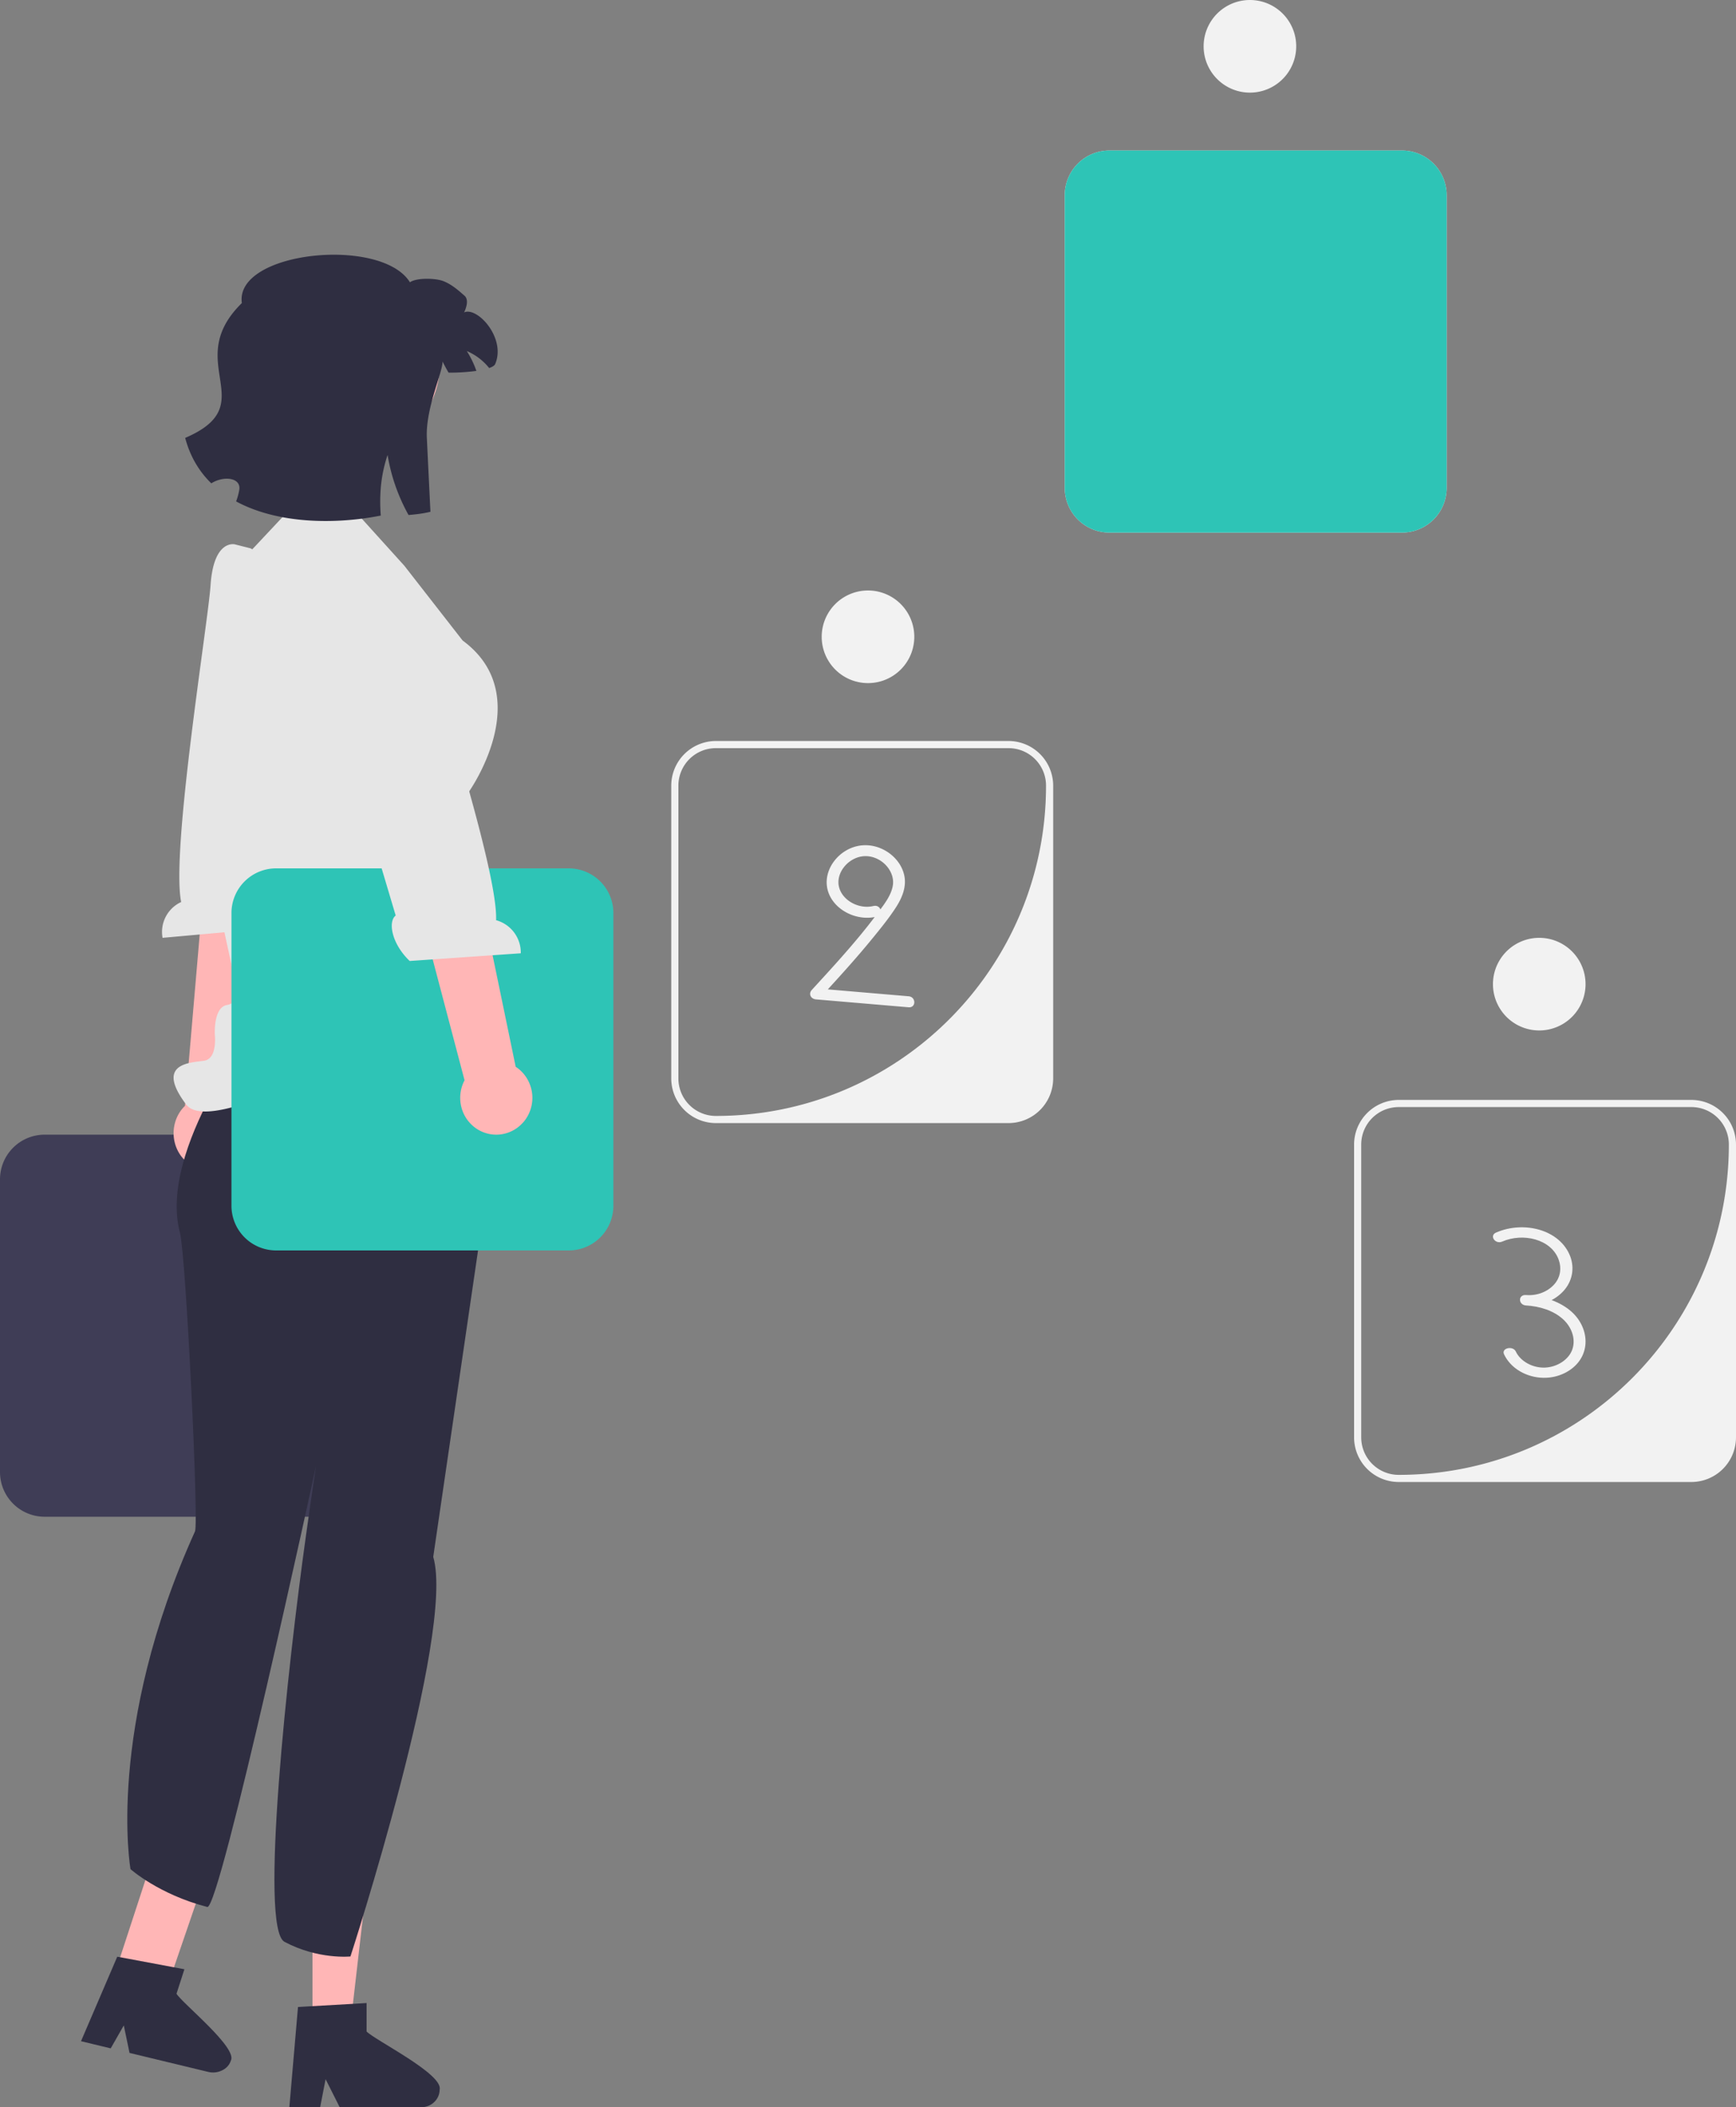 <?xml version="1.0" encoding="UTF-8"?> <svg xmlns="http://www.w3.org/2000/svg" width="150" height="182"><rect width="100%" height="100%" fill="#808080" stroke="none"/><g fill-rule="nonzero" fill="none"><path d="M121.145 46h-25.29A3.86 3.86 0 0 1 92 42.145v-25.29A3.86 3.86 0 0 1 95.855 13h25.29A3.86 3.86 0 0 1 125 16.855v25.29A3.86 3.86 0 0 1 121.145 46zm-25.29-32.383a3.238 3.238 0 0 0-3.238 3.238v25.29a3.238 3.238 0 0 0 3.238 3.238h17.715c5.971 0 10.813-4.842 10.813-10.813V16.855a3.237 3.237 0 0 0-3.238-3.238h-25.29z" fill="#F2F2F2"></path><path d="M121.145 46h-25.29A3.86 3.86 0 0 1 92 42.145v-25.29A3.86 3.86 0 0 1 95.855 13h25.29A3.86 3.86 0 0 1 125 16.855v25.29A3.86 3.86 0 0 1 121.145 46z" fill="#2EC4B6"></path><path d="M108 8a4 4 0 1 0 0-8 4 4 0 0 0 0 8zM87.144 97H61.855A3.86 3.86 0 0 1 58 93.145v-25.29A3.86 3.86 0 0 1 61.855 64h25.29A3.86 3.86 0 0 1 91 67.855v25.29A3.86 3.86 0 0 1 87.144 97zM61.855 64.617a3.238 3.238 0 0 0-3.238 3.238v25.29a3.238 3.238 0 0 0 3.238 3.238c15.757 0 28.528-12.771 28.528-28.528a3.238 3.238 0 0 0-3.239-3.238H61.855zM75 59a4 4 0 1 0 0-8 4 4 0 0 0 0 8z" fill="#F2F2F2"></path><path d="M75.472 78.249c-1.26.31-2.724-.482-2.987-1.687-.276-1.252.915-2.608 2.287-2.618 1.393-.01 2.594 1.293 2.369 2.564-.143.806-.68 1.51-1.167 2.169a50.468 50.468 0 0 1-1.693 2.161c-1.321 1.598-2.735 3.132-4.141 4.667-.3.326-.089.773.362.811l8.008.682c.655.057.652-.898 0-.951l-8.008-.682.362.812c1.55-1.69 3.1-3.383 4.543-5.155.69-.846 1.39-1.705 1.983-2.615.522-.799.918-1.712.768-2.663-.26-1.638-2.014-2.954-3.806-2.716-1.778.238-3.15 1.927-2.891 3.579.28 1.813 2.413 3.02 4.287 2.561.635-.159.366-1.075-.273-.916l-.003-.003zM146.145 128h-25.29a3.86 3.86 0 0 1-3.855-3.855v-25.29A3.86 3.86 0 0 1 120.855 95h25.29A3.86 3.86 0 0 1 150 98.855v25.29a3.86 3.86 0 0 1-3.855 3.855zm-25.29-32.383a3.238 3.238 0 0 0-3.238 3.238v25.29a3.238 3.238 0 0 0 3.238 3.238c15.757 0 28.528-12.771 28.528-28.528a3.237 3.237 0 0 0-3.238-3.238h-25.29zM133 89a4 4 0 1 0 0-8 4 4 0 0 0 0 8z" fill="#F2F2F2"></path><path d="M129.797 107.235c1.803-.784 4.204-.21 4.865 1.518.28.743.19 1.562-.38 2.19-.583.643-1.494.988-2.439.907v.9c1.18.067 2.362.43 3.192 1.172.755.673 1.135 1.697.83 2.606-.296.883-1.288 1.541-2.36 1.59-1.068.047-2.13-.538-2.53-1.388-.25-.532-1.274-.3-1.017.24.897 1.898 3.635 2.675 5.604 1.414 2.007-1.288 1.803-3.822.073-5.225-1.026-.831-2.4-1.231-3.792-1.31-.686-.038-.664.845 0 .902 1.254.108 2.495-.415 3.258-1.256.766-.846.96-1.967.577-2.982-.876-2.303-3.99-3.11-6.412-2.057-.605.265-.07 1.04.53.779z" fill="#F2F2F2"></path><path d="M29.145 131H3.855A3.86 3.86 0 0 1 0 127.145v-25.29A3.86 3.86 0 0 1 3.855 98h25.29A3.86 3.86 0 0 1 33 101.855v25.29A3.86 3.86 0 0 1 29.145 131z" fill="#3F3D56"></path><path d="M19.208 100.64c1.408-.798 1.954-2.692 1.22-4.223a3.149 3.149 0 0 0-.254-.432L24 68l-5.656.04-2.36 27.473c-.977.931-1.286 2.497-.656 3.805.735 1.531 2.475 2.126 3.883 1.326l-.003-.003z" fill="#FFB6B6"></path><path d="M20.307 47.02s-1.847-.5-2.114 3.537c-.216 3.234-3.439 22.941-2.539 27.35A2.841 2.841 0 0 0 14.047 81l9.323-.838c1.279-1.692 1.285-3.584.554-3.98l.75-5.807L29 51.46l-7.354-4.102-1.34-.338z" fill="#E6E6E6"></path><path fill="#FFB6B6" d="M27 174h3.387L32 160h-5z"></path><path d="M31.675 175.454V173l-.985.06-4.012.229-.93.056-.709 8.216L25 182h2.663l.084-.437.387-1.986.998 1.986.218.437h7.056c.422 0 .806-.16 1.086-.42.308-.28.497-.672.497-1.111.3-1.344-5.57-4.246-6.317-5.012l.003-.003z" fill="#2F2E41"></path><path fill="#FFB6B6" d="m10 170.216 4.66.784L19 158.35 14.323 157z"></path><path d="m15.25 172.2.683-2.117-.965-.18-3.927-.735-.91-.168-2.972 6.926-.159.371 2.565.619.205-.358.926-1.624.407 1.948.087.427 6.798 1.64c.406.098.819.05 1.164-.113.373-.168.666-.463.786-.843.66-1.089-4.184-4.958-4.687-5.796v.003zM42.908 97.046l.092-.983L39.062 85l-16.788 3.316s-8.653 10.92-6.727 18.144c.522 1.96 1.637 25.06 1.303 25.802-7.732 17.108-5.573 29.175-5.573 29.175s2.445 2.183 6.632 3.266c1.094.283 9.4-38.1 9.4-38.1s-.365 2.396-.875 6.04c-1.576 11.248-4.052 33.897-1.853 35.071 2.913 1.552 5.699 1.265 5.699 1.265s9.08-27.945 7.154-34.515" fill="#2F2E41"></path><path d="m34.95 48.877-5.102-5.644L25.971 43l-5.226 5.566-1.937 5.622a29.33 29.33 0 0 0-1.42 17.119l2.977 13.685s.459 1.614-.744 1.807c-1.203.193-1.058 2.571-1.058 2.571s.245 2.062-.921 2.243c-1.167.18-4.277.18-1.557 3.78 2.723 3.602 24.247-10.015 24.247-10.015l.106-16.88s6.063-8.38-.465-13.178l-5.023-6.44v-.003z" fill="#E6E6E6"></path><path d="M49.145 108h-25.29A3.86 3.86 0 0 1 20 104.145v-25.29A3.86 3.86 0 0 1 23.855 75h25.29A3.86 3.86 0 0 1 53 78.855v25.29A3.86 3.86 0 0 1 49.145 108z" fill="#2EC4B6"></path><path d="M45.2 96.949a3.23 3.23 0 0 0-.233-4.497 2.79 2.79 0 0 0-.408-.312L38.729 64 33 66.22l7.14 27.084c-.67 1.265-.438 2.876.653 3.878a3.07 3.07 0 0 0 4.403-.237l.003.004z" fill="#FFB6B6"></path><path d="M33.096 49.066s1.791-.807 2.723 3.226c.746 3.229 7.237 22.587 7.045 27.184a2.902 2.902 0 0 1 2.135 2.859L35.4 83c-1.573-1.5-1.889-3.408-1.21-3.926l-1.709-5.736L25 54.956l6.792-5.332 1.304-.558z" fill="#E6E6E6"></path><path d="M30.5 39a7.5 7.5 0 1 0 0-15 7.5 7.5 0 0 0 0 15z" fill="#FFB6B6"></path><path d="M38.342 31.494c.024 0 .084 0 .197.003.328.021-.116 0-.197-.003z" fill="#2F2E41"></path><path d="M42.785 31.443c-.058.139-.25.252-.518.344a4.975 4.975 0 0 0-1.93-1.466c.339.54.617 1.113.824 1.712-.734.104-1.553.148-2.08.15h-.323c-.13-.223-.337-.585-.515-.96-.016 1.024-1.48 4.043-1.361 6.595.145 3.054.31 6.384.31 6.384-.527.13-1.164.22-1.892.278a15.97 15.97 0 0 1-1.811-5.184 12.03 12.03 0 0 0-.618 3.324c-.032.627-.02 1.264.03 1.91-3.992.79-8.928.709-12.499-1.223.12-.318.21-.646.269-.98.194-1.096-1.372-1.25-2.413-.58-1.042-1.017-1.831-2.31-2.258-3.926 6.805-2.908-.359-6.488 4.897-11.646-.634-4.481 12.065-5.776 14.523-1.793.537-.397 2.209-.379 2.92-.089.712.29 1.262.779 1.799 1.251.359.322.19.961-.039 1.44 1.129-.526 3.649 2.21 2.685 4.462v-.003z" fill="#2F2E41"></path></g></svg> 